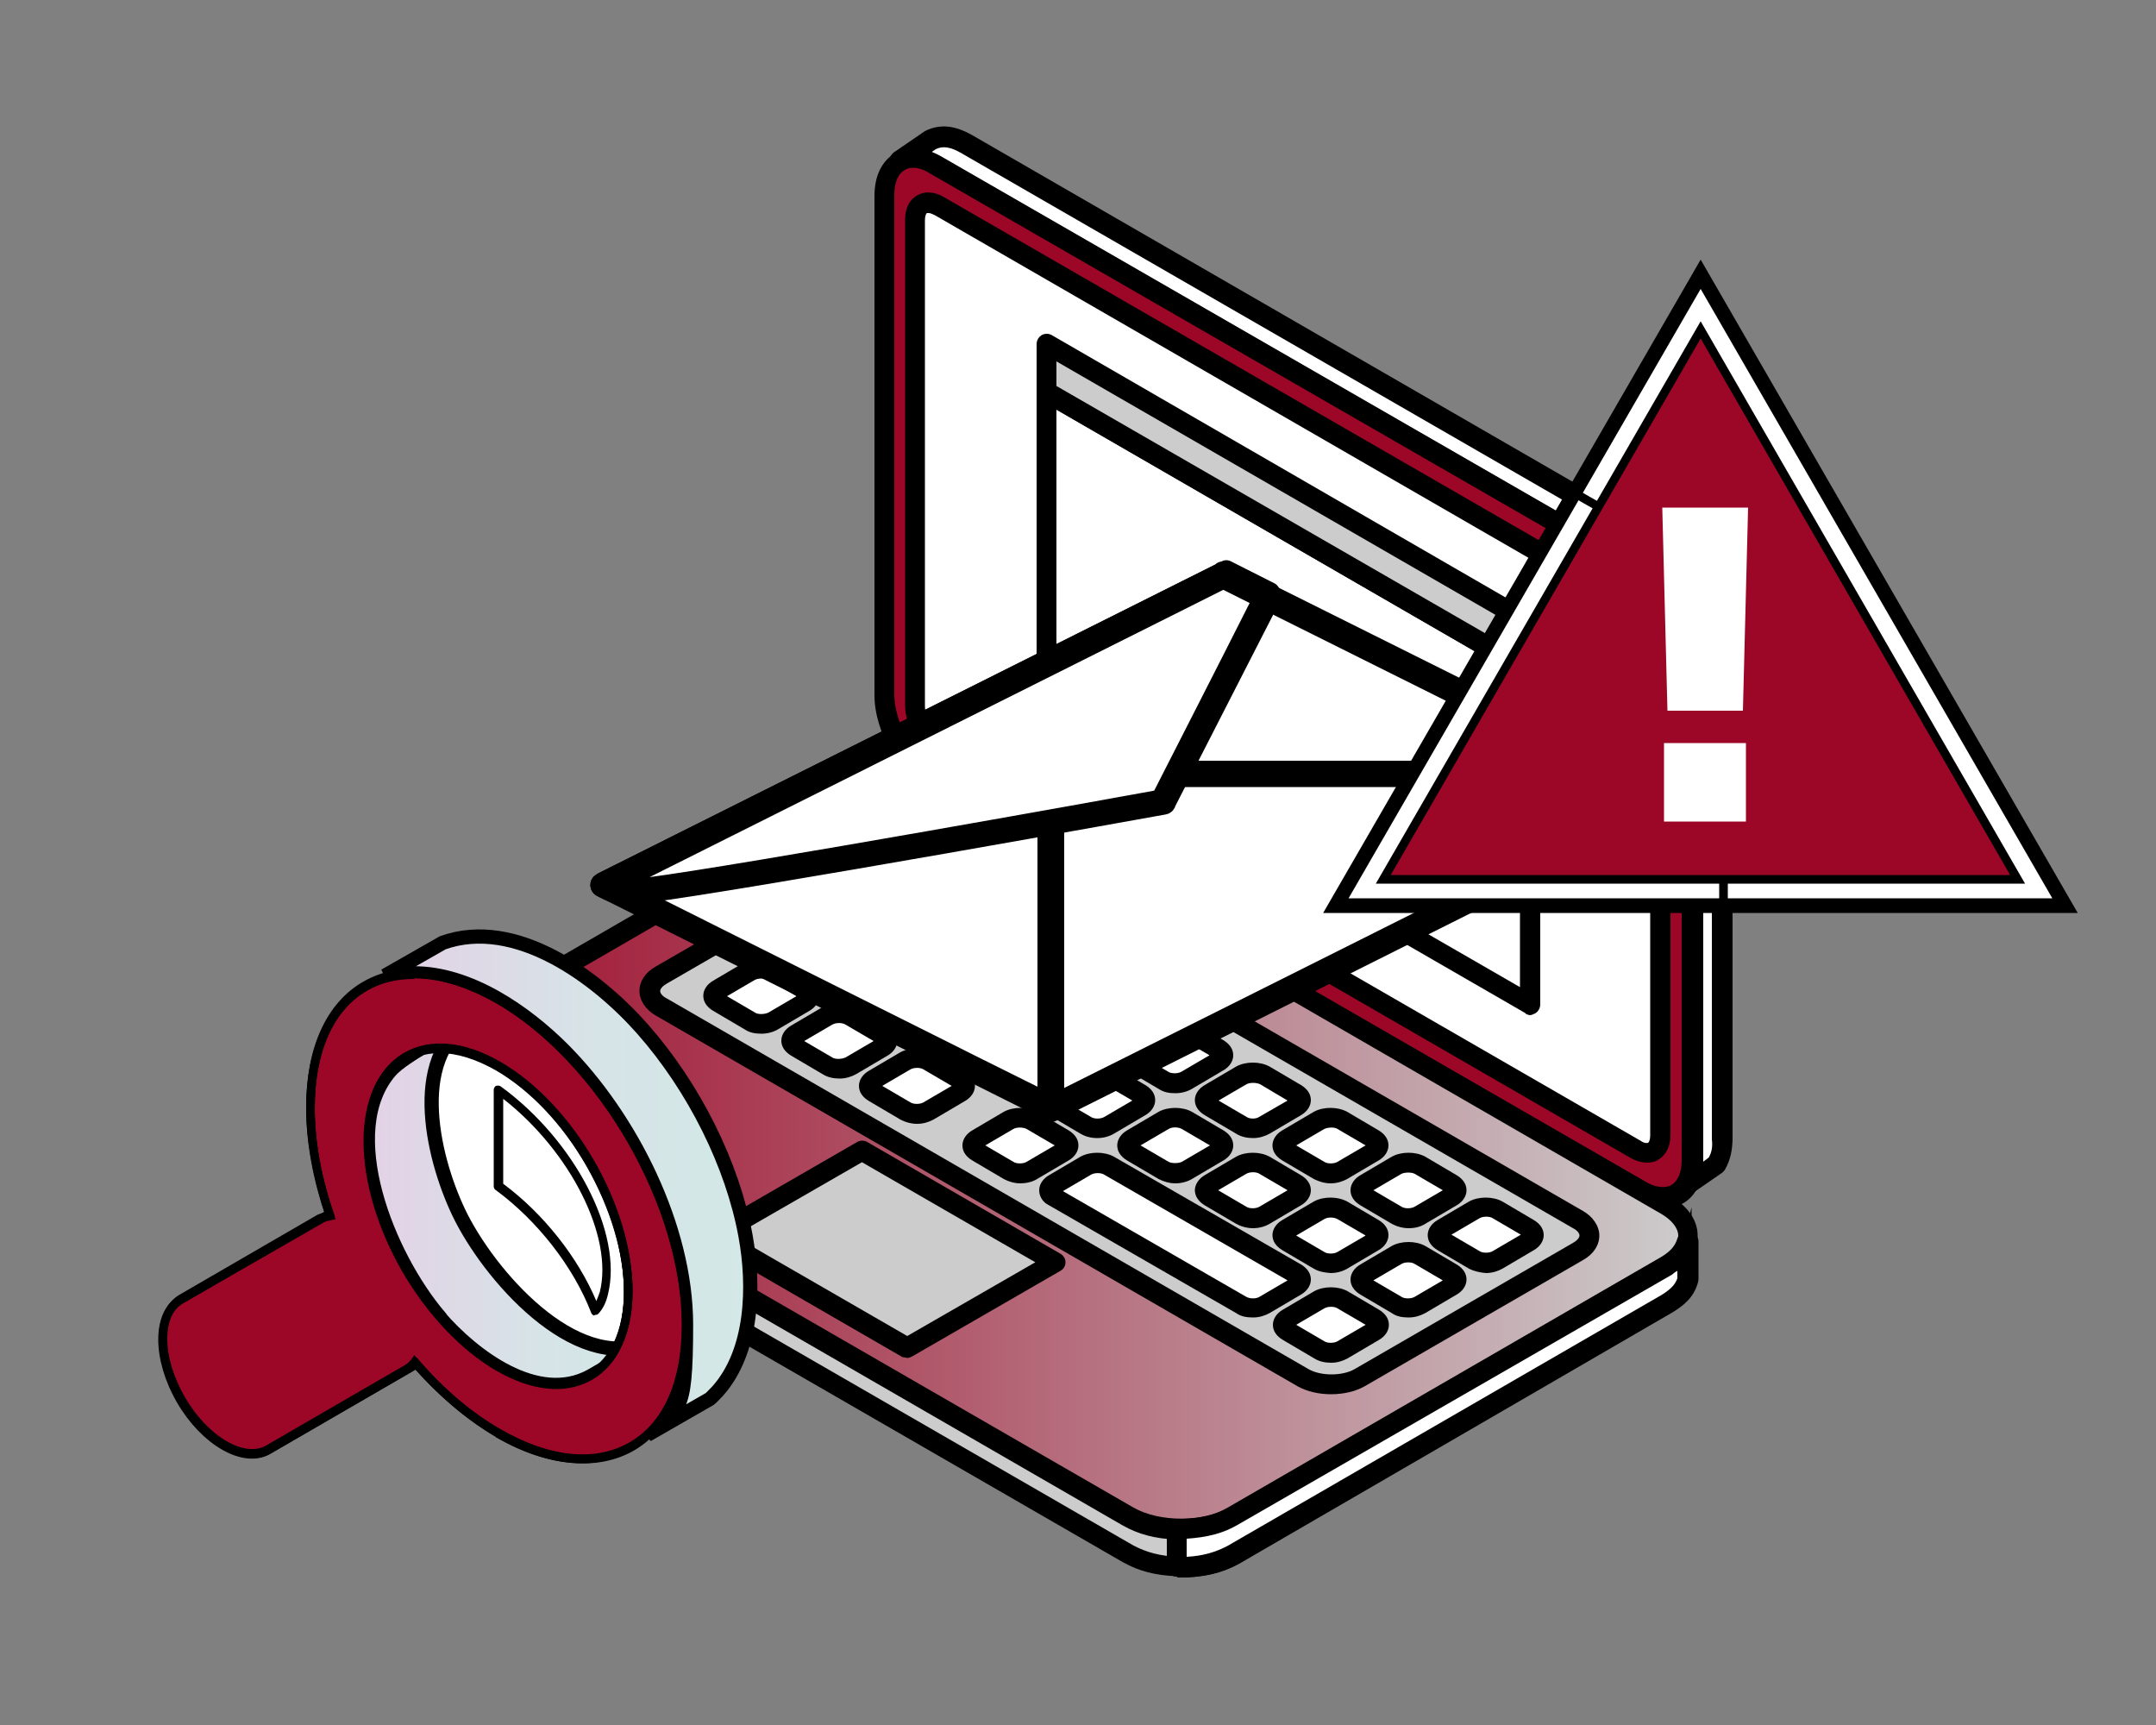 <?xml version="1.0" encoding="UTF-8"?>
<svg id="Livello_1" xmlns="http://www.w3.org/2000/svg" width="500" height="400" xmlns:xlink="http://www.w3.org/1999/xlink" version="1.1" viewBox="0 0 500 400">
  <rect x="0" y="0" width="500" height="400" fill="#808080" stroke="none"/>
  <!-- Generator: Adobe Illustrator 29.6.1, SVG Export Plug-In . SVG Version: 2.1.1 Build 9)  -->
  <defs>
    <style>
      .st0 {
        stroke-linecap: round;
        stroke-linejoin: round;
      }

      .st0, .st1, .st2, .st3, .st4, .st5, .st6, .st7, .st8 {
        stroke: #000;
      }

      .st0, .st5, .st6 {
        fill: none;
      }

      .st0, .st6 {
        stroke-width: 4.6px;
      }

      .st9, .st10, .st1, .st11, .st12, .st2, .st3, .st4, .st7, .st8 {
        fill-rule: evenodd;
      }

      .st9, .st13, .st7 {
        fill: #fff;
      }

      .st10, .st4, .st8 {
        fill: #9d0727;
      }

      .st1 {
        fill: url(#Sfumatura_senza_nome_51);
      }

      .st1, .st2, .st3, .st4, .st5, .st6, .st7, .st8 {
        stroke-miterlimit: 10;
      }

      .st1, .st3 {
        stroke-width: 3.3px;
      }

      .st12 {
        fill: url(#Sfumatura_senza_nome);
      }

      .st2 {
        fill: #ccc;
      }

      .st2, .st4, .st5 {
        stroke-width: 2px;
      }

      .st3 {
        fill: url(#Sfumatura_senza_nome_5);
      }

      .st7 {
        stroke-width: 3.4px;
      }

      .st8 {
        stroke-width: 2px;
      }
    </style>
    <linearGradient id="Sfumatura_senza_nome" data-name="Sfumatura senza nome" x1="-812.5" y1="636.2" x2="-513.9" y2="636.2" gradientTransform="translate(-421 -368) rotate(-180) scale(1 -1)" gradientUnits="userSpaceOnUse">
      <stop offset="0" stop-color="#ccc"/>
      <stop offset="1" stop-color="#9d0727"/>
    </linearGradient>
    <linearGradient id="Sfumatura_senza_nome_5" data-name="Sfumatura senza nome 5" x1="-456.9" y1="163.3" x2="-370.8" y2="163.3" gradientTransform="translate(-283 438) rotate(-180)" gradientUnits="userSpaceOnUse">
      <stop offset="0" stop-color="#d3e8e7"/>
      <stop offset=".4" stop-color="#d6e4e7"/>
      <stop offset=".8" stop-color="#dfd7e6"/>
      <stop offset="1" stop-color="#e3d1e6"/>
    </linearGradient>
    <linearGradient id="Sfumatura_senza_nome_51" data-name="Sfumatura senza nome 5" x1="-434.8" y1="159.1" x2="-368.3" y2="159.1" xlink:href="#Sfumatura_senza_nome_5"/>
  </defs>
  <g>
    <path class="st9" d="M392.3,269v-115.8c-.1-8.1-5.3-16.9-12.1-21L217.2,38.2c-2.7-1.5-5.6-2.3-8.5-.9l7.2-4.9c2.9-1.6,5.7-.6,8.5.9l163.2,94c6.8,4.2,12,12.9,12.1,21v115.8c0,2.2-.4,3.9-1.5,5.9l-7.2,4.9c1-2,1.3-3.6,1.3-5.9Z"/>
    <path class="st11" d="M396.3,268.4c.7-1.3.9-2.6.7-4.2v-115.7c-.1-7.2-4.8-15.3-10.9-18.9L223.1,35.6c-2.7-1.6-4.5-1.8-6.1-1l-1,.7c.9.4,1.6.7,2.3,1.1l163.2,94c7.4,4.5,13.1,14.2,13.2,23v116.2l1.6-1.2h0ZM389.3,276.8c-.7-.7-1-2-.4-2.9.9-1.6,1.1-2.8,1.1-4.6v-115.8c-.1-7.3-4.9-15.3-11-19.1L216,40.4c-2.7-1.6-4.6-1.7-6.4-.9-1.1.6-2.4.2-3.1-.9s-.2-2.4.7-3.2l7.3-5c4.3-2.2,8.2-.6,10.9.9l163.2,94.2c7.6,4.6,12.9,14,13.2,23v115.8c-.1,2.4-.4,4.5-1.8,7-.2.2-.5.6-.7.7l-7.1,4.9c-.4.2-.9.4-1.3.4-.6,0-1.2-.2-1.6-.5Z"/>
    <path class="st10" d="M392.3,153.4v115.8c0,7.7-5.4,10.7-12.1,7l-163-94c-6.6-3.9-12.1-13.3-12.1-21V45.3c0-7.7,5.4-10.7,12.1-7l163,94c6.7,3.8,12.1,13.4,12.1,21.1Z"/>
    <path class="st11" d="M380.2,132.4h0ZM211.8,38.9c-.9,0-1.5.2-2.1.6-1.5.9-2.3,2.9-2.3,5.7v115.8c0,6.8,5,15.5,11,18.9l163,94c2.4,1.5,4.8,1.7,6.2.9,1.6-1,2.4-3.1,2.4-5.9v-115.7c0-6.8-5-15.5-11-18.9h0L215.8,40.3c-1.4-.9-2.8-1.4-4-1.4h0ZM379.1,278.2l-163-94c-7.4-4.3-13.3-14.4-13.3-23V45.4c0-4.6,1.7-8.1,4.8-9.9,3.1-1.7,6.8-1.5,10.9.9l163.2,94c7.3,4.2,13.3,14.5,13.3,23v115.8c0,4.6-1.7,8.2-4.8,9.9-1.3.7-2.8,1.1-4.4,1.1-2.2-.1-4.4-.8-6.7-2Z"/>
    <path class="st9" d="M385,150.7v112.7c0,3.5-2.4,4.9-5.5,3.2l-27.7-16-134-77.2c-3.1-1.8-5.5-6.1-5.5-9.6V51c0-3.5,2.4-4.9,5.5-3.2l118.6,68.4,43,24.8c3.1,1.9,5.6,6.1,5.6,9.7Z"/>
    <path class="st11" d="M379.4,141h0ZM215.4,49.4h-.4c-.2,0-.5.7-.5,1.6v112.7c0,2.7,2.1,6.2,4.4,7.6l161.7,93.3c.7.5,1.3.5,1.6.4.2-.1.5-.7.5-1.6v-112.7c0-2.7-2.1-6.2-4.4-7.6h0L216.8,49.9c-.6-.3-1.1-.5-1.4-.5h0ZM378.3,268.6l-161.7-93.4c-3.8-2.2-6.7-7.2-6.7-11.6V50.9c0-2.6,1-4.6,2.8-5.6,1.7-1,4-.9,6.2.4l161.8,93.3c3.8,2.2,6.7,7.2,6.7,11.6v112.7c0,2.6-1.1,4.6-2.8,5.6-.7.5-1.6.7-2.6.7s-2.4-.3-3.7-1Z"/>
    <polygon class="st9" points="354.8 232.9 242.5 168.1 242.5 91 354.8 155.7 354.8 232.9"/>
    <path class="st11" d="M352.4,157l-107.4-62v71.9l107.5,62v-71.9h-.1ZM353.7,234.9l-112.1-64.7c-.7-.5-1.2-1.2-1.2-2.1v-77.3c0-.9.5-1.7,1.2-2.1s1.6-.4,2.3,0l112.1,64.8c.7.5,1.2,1.2,1.2,2.1v77.3c0,.9-.5,1.7-1.2,2.1-.4.2-.9.4-1.2.4-.5-.1-.9-.2-1.1-.5Z"/>
    <polygon class="st2" points="354.8 144.4 242.5 79.7 242.5 91 354.8 155.7 354.8 144.4"/>
    <path class="st11" d="M352.4,145.8l-107.4-62v5.7l107.5,62v-5.7h-.1ZM353.7,157.8l-112.1-64.8c-.7-.5-1.2-1.2-1.2-2.1v-11.1c0-.9.5-1.7,1.2-2.1s1.6-.4,2.3,0l112.1,64.8c.7.5,1.2,1.2,1.2,2.1v11.1c0,.7-.5,1.6-1.2,2-.4.2-.9.4-1.2.4-.5-.1-.9-.2-1.1-.3Z"/>
    <path class="st2" d="M97.8,257l163.8,94.5c3.7,2.1,7.2,2.8,11.4,2.9,4.6,0,8.9-.7,12.9-2.9l100.5-58.1c2.3-1.5,4.2-2.9,4.9-5.6v8.8c-.9,2.7-2.6,4.2-4.9,5.6l-100.5,58.1c-4,2.3-8.3,3.1-12.9,2.9-4.2-.1-7.7-.9-11.4-2.8l-163.6-94.6c-2.3-1.5-4.2-2.9-4.9-5.6v-8.8c.7,2.7,2.5,4.3,4.7,5.6Z"/>
    <path class="st11" d="M389,296.4v-1.6c-.5.2-.9.6-1.3.9l-100.7,58.1c-4,2.2-8.4,3.3-14.2,3.2-4.9-.2-8.7-1.2-12.3-3.2l-163.8-94.6c-.5-.2-.9-.6-1.3-.9v1.7c.5,1.6,1.6,2.6,3.7,3.9l163.8,94.5c3.1,1.6,6.1,2.4,10.3,2.6,4.8,0,8.4-.7,11.7-2.6l100.5-58.1c2-1.3,3.1-2.4,3.6-3.9h0ZM272.8,365.5c-4.9-.2-8.7-1.2-12.3-3.2l-163.8-94.5c-2.3-1.5-4.8-3.3-5.9-7,0-.1,0-.4,0-.6v-8.8c0-1.2.9-2.2,2-2.3s2.2.6,2.6,1.7c.5,1.7,1.6,2.9,3.8,4.3l163.8,94.6c3.1,1.6,6.1,2.4,10.3,2.6,4.8.1,8.4-.7,11.7-2.6l100.5-58.1c2.2-1.5,3.3-2.6,3.8-4.3.4-1.1,1.5-1.8,2.6-1.7,1.1.1,2,1.1,2,2.3v8.8c0,.1-.1.4-.1.6-1,3.7-3.5,5.5-5.9,7l-100.5,58.3c-4,2.2-8.3,3.2-13.7,3.2-.4,0-.5,0-.8-.3Z"/>
    <path class="st12" d="M386.5,293.4l-100.5,58.2c-6.7,3.8-17.6,3.8-24.3,0l-163.8-94.6c-6.7-3.9-6.7-10.1,0-14l100.5-58.1c6.7-3.9,17.6-3.9,24.3,0l163.8,94.5c6.6,3.9,6.6,10.1,0,14Z"/>
    <path class="st11" d="M386.5,279.4h0ZM385.3,281.5h0l-163.6-94.5c-6-3.4-16-3.4-22,0l-100.5,58.1c-2.4,1.5-3.9,3.3-3.9,5s1.3,3.5,3.8,5l163.8,94.5c6,3.4,16,3.4,22,0l100.5-58.1c2.4-1.5,3.8-3.3,3.8-5s-1.5-3.6-3.9-5h0ZM260.5,353.6l-163.8-94.5c-4-2.3-6.2-5.5-6.2-9s2.2-6.7,6.2-9l100.5-58.1c7.3-4.3,19.3-4.3,26.6,0l163.8,94.5c3.9,2.3,6.1,5.5,6.1,9s-2.1,6.7-6.1,9l-100.5,58.1c-3.7,2.1-8.5,3.2-13.3,3.2-4.9,0-9.6-1.1-13.3-3.2Z"/>
    <polygon class="st2" points="244.7 292.7 199.9 266.8 165.6 286.6 210.4 312.5 244.7 292.7"/>
    <path class="st11" d="M240.1,292.7l-40.2-23.2-29.7,17.1,40.2,23.2,29.7-17.1h0ZM209.3,314.7l-44.8-25.9c-.6-.5-1.1-1.2-1.1-2.1s.4-1.7,1.1-2.1l34.3-19.8c.7-.4,1.6-.4,2.3,0l44.8,25.9c.7.4,1.2,1.1,1.2,2s-.5,1.6-1.2,2l-34.3,19.8c-.4.2-.9.4-1.2.4-.3-.1-.8-.2-1.1-.2Z"/>
    <path class="st2" d="M366,290.1l-50.7,29.3c-3.5,2.1-9.4,2.1-12.9,0-49.7-28.7-99.3-57.3-148.9-86-3.5-2-3.5-5.4,0-7.4l50.7-29.3c3.5-2.1,9.4-2.1,12.9,0,49.6,28.7,99.3,57.3,148.9,86,3.5,2.1,3.5,5.4,0,7.4Z"/>
    <path class="st11" d="M366,282.7l-1.2,2.1-148.9-86c-2.8-1.6-7.8-1.6-10.6,0l-50.7,29.3c-.9.5-1.5,1.2-1.5,1.7s.5,1.2,1.5,1.7l148.9,86c2.8,1.6,7.8,1.6,10.6,0l50.7-29.3c.9-.5,1.5-1.2,1.5-1.7s-.5-1.2-1.5-1.7l1.2-2.1h0ZM301,321.5l-148.9-86c-2.3-1.3-3.8-3.5-3.8-5.7s1.3-4.3,3.8-5.7l50.8-29.3c4.3-2.4,11-2.4,15.3,0l148.9,86c2.3,1.3,3.8,3.5,3.8,5.7s-1.3,4.3-3.8,5.7l-50.7,29.3c-2.2,1.2-4.9,1.8-7.7,1.8s-5.5-.6-7.7-1.8Z"/>
    <path class="st9" d="M300.7,277.6l-7.3,4.3c-1.5.9-3.9.9-5.4,0l-7.3-4.3c-1.5-.9-1.5-2.2,0-3.1l7.3-4.3c1.5-.9,3.9-.9,5.4,0l7.3,4.3c1.3.9,1.3,2.2,0,3.1Z"/>
    <path class="st11" d="M298.6,276l-6.5-3.8c-.7-.5-2.3-.5-3.1,0l-6.5,3.8,6.5,3.8c.7.5,2.3.5,3.1,0l6.5-3.8h0ZM286.7,283.8l-7.3-4.3c-1.5-.9-2.3-2.2-2.3-3.5s.9-2.7,2.3-3.5l7.3-4.3c2.2-1.2,5.5-1.2,7.7,0l7.3,4.3h0c1.5.9,2.3,2.1,2.3,3.5s-.9,2.7-2.3,3.5l-7.3,4.3c-1,.6-2.4,1-3.8,1s-2.8-.4-3.9-1Z"/>
    <path class="st9" d="M324,291l-7.3,4.3c-1.5.9-1.5,2.2,0,3.1l7.3,4.3c1.5.9,3.9.9,5.4,0l7.3-4.3c1.5-.9,1.5-2.2,0-3.1l-7.3-4.3c-1.5-.9-3.9-.9-5.4,0Z"/>
    <path class="st11" d="M334.6,296.9l-6.5-3.8c-.7-.5-2.3-.5-3.1,0l-6.5,3.8,6.5,3.8c.7.5,2.3.5,3.1,0l6.5-3.8h0ZM322.8,304.5l-7.3-4.3c-1.5-.9-2.3-2.1-2.3-3.5s.9-2.7,2.3-3.5l7.3-4.3c2.2-1.2,5.5-1.2,7.7,0h0l7.3,4.3c1.5.9,2.3,2.1,2.3,3.5s-.9,2.7-2.3,3.5l-7.3,4.3c-1.1.6-2.4,1-3.8,1s-2.8-.2-3.9-1Z"/>
    <path class="st9" d="M305.9,301.6l-7.3,4.3c-1.5.9-1.5,2.2,0,3.1l7.3,4.2c1.5.9,3.9.9,5.4,0l7.3-4.3c1.5-.9,1.5-2.2,0-3.1l-7.3-4.3c-1.5-.9-3.9-.9-5.4,0Z"/>
    <path class="st11" d="M316.7,307.2l-6.5-3.8c-.7-.5-2.3-.5-3.1,0l-6.5,3.8,6.5,3.8c.7.5,2.3.5,3.1,0l6.5-3.8h0ZM304.8,315l-7.3-4.3c-1.5-.9-2.3-2.1-2.3-3.5s.9-2.7,2.3-3.5l7.3-4.3c2.2-1.2,5.5-1.2,7.7,0h0l7.3,4.3c1.5.9,2.3,2.1,2.3,3.5s-.9,2.7-2.3,3.5l-7.3,4.3c-1.1.6-2.4,1-3.8,1s-2.8-.3-3.9-1Z"/>
    <path class="st9" d="M329.4,281.7l7.3-4.3c1.5-.9,1.5-2.2,0-3.1l-7.3-4.3c-1.5-.9-3.9-.9-5.4,0l-7.3,4.3c-1.5.9-1.5,2.2,0,3.1l7.3,4.3c1.5,1,3.9,1,5.4,0Z"/>
    <path class="st11" d="M334.6,276l-6.5-3.8c-.7-.4-2.3-.4-3.1,0l-6.5,3.8,6.5,3.8c.7.5,2.3.5,3.1,0l6.5-3.8h0ZM324,281.7h0ZM322.8,283.8h0l-7.3-4.3c-1.5-.9-2.3-2.1-2.3-3.5s.9-2.7,2.3-3.5l7.3-4.3c2.2-1.2,5.5-1.2,7.7,0l7.3,4.3c1.5.9,2.3,2.1,2.3,3.5s-.9,2.7-2.3,3.5l-7.3,4.3c-1.1.7-2.4,1-3.8,1s-2.8-.4-3.9-1Z"/>
    <path class="st9" d="M311.3,271.3l7.3-4.3c1.5-.9,1.5-2.2,0-3.1l-7.3-4.3c-1.5-.9-3.9-.9-5.4,0l-7.3,4.3c-1.5.9-1.5,2.2,0,3.1l7.3,4.3c1.5.9,3.9.9,5.4,0Z"/>
    <path class="st11" d="M316.7,265.6l-6.5-3.8c-.7-.5-2.3-.4-3.1,0l-6.5,3.8,6.5,3.8c.7.5,2.3.5,3.1,0l6.5-3.8h0ZM305.9,271.3h0ZM304.7,273.4h0l-7.3-4.3c-1.5-.9-2.3-2.1-2.3-3.5s.9-2.7,2.3-3.5l7.3-4.3c2.2-1.2,5.5-1.2,7.7,0l7.3,4.3c1.5.9,2.3,2.1,2.3,3.5s-.9,2.7-2.3,3.5l-7.3,4.3c-1.1.6-2.4,1-3.8,1s-2.7-.4-3.9-1Z"/>
    <path class="st9" d="M334.7,284.9l7.3-4.3c1.5-.9,3.9-.9,5.4,0l7.3,4.3c1.5.9,1.5,2.2,0,3.1l-7.3,4.3c-1.5.9-3.9.9-5.4,0l-7.3-4.3c-1.6-.9-1.6-2.3,0-3.1Z"/>
    <path class="st11" d="M352.7,286.3l-6.5-3.8c-.7-.5-2.3-.5-3.1,0l-6.5,3.8,6.5,3.8c.7.5,2.3.5,3.1,0l6.5-3.8h0ZM340.7,294.2l-7.3-4.3c-1.5-.9-2.3-2.1-2.3-3.5s.9-2.7,2.3-3.5l7.3-4.3c2.2-1.2,5.5-1.2,7.7,0l7.3,4.3c1.5.9,2.3,2.1,2.3,3.5s-.9,2.7-2.3,3.5l-7.3,4.3c-1.1.6-2.4,1-3.8,1-1.3-.1-2.7-.4-3.9-1Z"/>
    <path class="st9" d="M318.6,287.9l-7.3,4.3c-1.5.9-3.9.9-5.4,0l-7.3-4.3c-1.5-.9-1.5-2.2,0-3.1l7.3-4.3c1.5-.9,3.9-.9,5.4,0l7.3,4.3c1.5.9,1.5,2.3,0,3.1Z"/>
    <path class="st11" d="M316.7,286.5l-6.5-3.8c-.9-.5-2.3-.5-3.1,0l-6.5,3.8,6.5,3.8c.7.5,2.3.5,3.1,0l6.5-3.8h0ZM304.7,294.2l-7.3-4.3c-1.5-.9-2.3-2.1-2.3-3.5s.9-2.7,2.3-3.5l7.3-4.3c2.2-1.2,5.5-1.2,7.7,0l7.3,4.3h0c1.5.9,2.3,2.1,2.3,3.5s-.9,2.7-2.3,3.5l-7.3,4.3c-1,.6-2.4,1-3.8,1-1.3-.1-2.7-.3-3.9-1Z"/>
    <path class="st9" d="M264.5,256.7l-7.3,4.3c-1.5.9-3.9.9-5.4,0l-7.3-4.3c-1.5-.9-1.5-2.2,0-3.1l7.3-4.3c1.5-.9,3.9-.9,5.4,0l7.3,4.3c1.5.9,1.5,2.3,0,3.1Z"/>
    <path class="st11" d="M264.5,253.6h0ZM262.6,255.2l-6.5-3.8c-.7-.5-2.3-.5-3.1,0l-6.5,3.8,6.5,3.8c.7.5,2.3.5,3.1,0l6.5-3.8h0ZM250.6,262.9l-7.3-4.3c-1.5-.9-2.3-2.1-2.3-3.5s.9-2.7,2.3-3.5l7.3-4.3c2.2-1.2,5.5-1.2,7.7,0l7.3,4.3c1.5.9,2.3,2.1,2.3,3.5s-.9,2.7-2.3,3.5l-7.3,4.3c-1,.6-2.4,1-3.8,1s-2.7-.3-3.9-1Z"/>
    <path class="st9" d="M246.6,267.1l-7.3,4.3c-1.5.9-3.9.9-5.4,0l-7.3-4.3c-1.5-.9-1.5-2.2,0-3.1l7.3-4.3c1.5-.9,3.9-.9,5.4,0l7.3,4.3c1.4.9,1.4,2.3,0,3.1Z"/>
    <path class="st11" d="M246.6,264h0ZM244.6,265.6l-6.5-3.8c-.7-.4-2.3-.5-3.1,0l-6.5,3.8,6.5,3.8c.7.5,2.3.5,3.1,0l6.5-3.8h0ZM232.8,273.4l-7.3-4.3c-1.5-.9-2.3-2.1-2.3-3.5s.9-2.7,2.3-3.5l7.3-4.3c2.2-1.2,5.5-1.2,7.7,0l7.3,4.3c1.5.9,2.3,2.1,2.3,3.5s-.9,2.7-2.3,3.5l-7.3,4.3c-1.1.7-2.6,1-3.9,1s-2.7-.4-3.8-1Z"/>
    <path class="st9" d="M293.3,260.8l7.3-4.3c1.5-.9,1.5-2.2,0-3.1l-7.3-4.2c-1.5-.9-3.9-.9-5.4,0l-7.3,4.3c-1.5.9-1.5,2.2,0,3.1l7.3,4.3c1.5.9,4,.9,5.4-.1Z"/>
    <path class="st11" d="M298.6,255.2l-6.4-3.8c-.9-.4-2.3-.4-3.1,0l-6.5,3.8,6.5,3.8h0c.7.5,2.2.5,2.9,0l6.6-3.8h0ZM286.7,262.9l-7.3-4.3c-1.5-.9-2.3-2.1-2.3-3.5s.9-2.7,2.3-3.5l7.3-4.3c2.2-1.2,5.5-1.2,7.7,0l7.3,4.3c1.5.9,2.3,2.1,2.3,3.5s-.9,2.7-2.3,3.5l-7.3,4.3c-1.1.6-2.4,1-3.8,1s-2.8-.3-3.9-1Z"/>
    <path class="st9" d="M275.3,250.6l7.3-4.3c1.5-.9,1.5-2.2,0-3.1l-7.3-4.3c-1.5-.9-3.9-.9-5.4,0l-7.3,4.3c-1.5.9-1.5,2.2,0,3.1l7.3,4.3c1.5.8,3.9.8,5.4,0Z"/>
    <path class="st11" d="M280.5,244.7l-6.5-3.8c-.7-.5-2.3-.5-3.1,0l-6.5,3.8,6.5,3.8c.7.5,2.3.5,3.1,0l6.5-3.8h0ZM269.9,250.6h0ZM268.7,252.5h0l-7.3-4.3c-1.5-.9-2.3-2.1-2.3-3.5s.9-2.7,2.3-3.5l7.3-4.3c2.2-1.2,5.5-1.2,7.7,0l7.3,4.3c1.5.9,2.3,2.1,2.3,3.5s-.9,2.7-2.3,3.5l-7.3,4.3c-1,.6-2.4,1-3.8,1s-2.7-.2-3.9-1Z"/>
    <path class="st9" d="M282.6,267.1l-7.3,4.3c-1.5.9-3.9.9-5.4,0l-7.3-4.3c-1.5-.9-1.5-2.2,0-3.1l7.3-4.3c1.5-.9,3.9-.9,5.4,0l7.3,4.3c1.5.9,1.5,2.3,0,3.1Z"/>
    <path class="st11" d="M282.6,264h0ZM280.6,265.6l-6.5-3.8c-.9-.5-2.3-.5-3.1,0l-6.5,3.8,6.5,3.8c.7.4,2.3.4,3.1,0l6.5-3.8h0ZM268.7,273.4l-7.3-4.3c-1.5-.9-2.3-2.1-2.3-3.5s.9-2.7,2.3-3.5l7.3-4.3c2.2-1.2,5.5-1.2,7.7,0l7.3,4.3c1.5.9,2.3,2.1,2.3,3.5s-.9,2.7-2.3,3.5l-7.3,4.3c-1,.6-2.4,1-3.8,1s-2.7-.4-3.9-1Z"/>
    <path class="st9" d="M300.7,298.3l-7.3,4.3c-1.5.9-3.9.9-5.4,0l-43.4-25c-1.5-.9-1.5-2.2,0-3.1l7.3-4.3c1.5-.9,3.9-.9,5.4,0l43.4,25c1.4.9,1.4,2.3,0,3.1Z"/>
    <path class="st11" d="M298.6,296.9l-42.5-24.5c-.7-.5-2.3-.5-3.1,0l-6.5,3.8,42.5,24.5c.9.5,2.3.5,3.1,0l6.5-3.8h0ZM286.7,304.5l-43.4-25c-1.5-.7-2.3-2.1-2.3-3.5s.9-2.7,2.3-3.5l7.3-4.3c2.2-1.2,5.5-1.2,7.7,0l43.4,25h0c1.5.9,2.3,2.1,2.3,3.5s-.9,2.7-2.3,3.5l-7.3,4.3c-1.1.6-2.4,1-3.8,1s-2.8-.2-3.9-1Z"/>
    <path class="st9" d="M204.7,222.1l-7.3,4.3c-1.5.9-3.9.9-5.4,0l-7.3-4.3c-1.5-.9-1.5-2.2,0-3.1l7.3-4.3c1.5-.9,3.9-.9,5.4,0l7.3,4.3c1.4.9,1.4,2.3,0,3.1Z"/>
    <path class="st11" d="M204.7,219.1h0ZM202.6,220.5l-6.5-3.8c-.7-.4-2.3-.4-3.1,0l-6.5,3.8,6.5,3.8c.7.5,2.3.5,3.1,0l6.5-3.8h0ZM190.8,228.2l-7.3-4.2c-1.5-.9-2.3-2.1-2.3-3.5s.9-2.7,2.3-3.5l7.3-4.3c2.2-1.2,5.5-1.3,7.7,0l7.3,4.3c1.5.9,2.3,2.1,2.3,3.5s-.9,2.7-2.3,3.5l-7.3,4.3c-1.1.6-2.4,1-3.8,1s-2.8-.3-3.9-1.1Z"/>
    <path class="st9" d="M186.6,232.5l-7.3,4.3c-1.6.9-3.9.9-5.4,0l-7.3-4.3c-1.5-.9-1.5-2.2,0-3.1l7.3-4.3c1.5-.9,3.9-.9,5.4,0l7.3,4.3c1.5.9,1.5,2.2,0,3.1Z"/>
    <path class="st11" d="M186.6,229.4h0ZM184.7,231l-6.5-3.8c-.7-.4-2.3-.4-3.1,0l-6.5,3.8,6.5,3.8c.7.5,2.3.4,3.1,0l6.5-3.8h0ZM172.7,238.7l-7.3-4.3c-1.5-.9-2.3-2.1-2.3-3.5s.9-2.7,2.3-3.5l7.3-4.3c2.2-1.2,5.5-1.2,7.7,0l7.3,4.3c1.5.9,2.3,2.1,2.3,3.5s-.9,2.7-2.3,3.5l-7.3,4.3c-1,.6-2.4,1-3.8,1s-2.7-.2-3.9-1Z"/>
    <path class="st9" d="M215.4,215.9l7.3-4.3c1.5-.9,1.5-2.2,0-3.1l-7.3-4.3c-1.5-.9-3.9-.9-5.4,0l-7.3,4.3c-1.5.9-1.5,2.2,0,3.1l7.3,4.3c1.5.8,3.8.8,5.4,0Z"/>
    <path class="st11" d="M220.7,210.1l-6.5-3.8c-.7-.5-2.3-.5-3.1,0l-6.5,3.8,6.5,3.8h0c.7.4,2.3.5,3.1,0l6.5-3.8h0ZM208.7,217.8l-7.3-4.3c-1.5-.9-2.3-2.1-2.3-3.5s.9-2.7,2.3-3.5l7.3-4.3c2.2-1.2,5.5-1.2,7.7,0l7.3,4.3c1.5.9,2.3,2.1,2.3,3.5s-.9,2.7-2.3,3.5l-7.3,4.3c-1.1.6-2.4,1-3.8,1s-2.7-.2-3.9-1Z"/>
    <path class="st9" d="M222.6,232.5l-7.3,4.3c-1.5.9-3.9.9-5.4,0l-7.3-4.3c-1.5-.9-1.5-2.2,0-3.1l7.3-4.3c1.5-.9,3.9-.9,5.4,0l7.3,4.3c1.5.9,1.5,2.2,0,3.1Z"/>
    <path class="st11" d="M222.6,229.4h0ZM220.7,231l-6.5-3.8c-.7-.4-2.3-.4-3.1,0l-6.5,3.8,6.5,3.8c.7.5,2.3.5,3.1,0l6.5-3.8h0ZM208.8,238.7l-7.3-4.3c-1.5-.9-2.3-2.1-2.3-3.5s.9-2.7,2.3-3.5l7.3-4.3c2.2-1.2,5.5-1.2,7.7,0l7.3,4.3c1.5.9,2.3,2.1,2.3,3.5s-.9,2.7-2.3,3.5l-7.3,4.3c-1.2.6-2.6,1-3.9,1s-2.7-.2-3.8-1Z"/>
    <path class="st9" d="M204.7,242.9l-7.3,4.3c-1.5.9-3.9.9-5.4,0l-7.3-4.3c-1.5-.9-1.5-2.2,0-3.1l7.3-4.3c1.5-.9,3.9-.9,5.4,0l7.3,4.3c1.4.9,1.4,2.2,0,3.1Z"/>
    <path class="st11" d="M204.7,239.8h0ZM202.6,241.4l-6.5-3.8c-.7-.5-2.3-.5-3.1,0l-6.5,3.8,6.5,3.8c.7.5,2.3.4,3.1,0l6.5-3.8h0ZM190.8,249.1l-7.3-4.3c-1.5-.9-2.3-2.1-2.3-3.5s.9-2.7,2.3-3.5l7.3-4.3c2.2-1.2,5.5-1.2,7.7,0l7.3,4.3c1.5.9,2.3,2.1,2.3,3.5s-.9,2.7-2.3,3.5l-7.3,4.3c-1.1.6-2.4,1-3.8,1s-2.8-.3-3.9-1Z"/>
    <path class="st9" d="M251.5,236.8l7.3-4.3c1.5-.9,1.5-2.2,0-3.1l-7.3-4.3c-1.6-.9-3.9-.9-5.4,0l-7.3,4.3c-1.5.7-1.5,2.2,0,3.1l7.3,4.3c1.4.8,3.8.8,5.4,0Z"/>
    <path class="st11" d="M256.7,230.9l-6.5-3.8c-.7-.5-2.3-.5-3.1,0l-6.5,3.8,6.5,3.8c.9.5,2.3.5,3.1,0l6.5-3.8h0ZM246.1,236.8h0ZM244.9,238.7h0l-7.3-4.3c-1.3-.9-2.2-2.1-2.2-3.5s.7-2.7,2.2-3.5l7.3-4.3c2.2-1.2,5.5-1.2,7.7,0l7.3,4.3c1.5.9,2.3,2.1,2.3,3.5s-.9,2.7-2.3,3.5l-7.3,4.3c-1.1.6-2.4,1-3.8,1s-2.8-.4-3.9-1Z"/>
    <path class="st9" d="M233.4,226.4l7.3-4.3c1.5-.9,1.5-2.2,0-3.1l-7.3-4.3c-1.5-.9-3.9-.9-5.4,0l-7.3,4.3c-1.5.9-1.5,2.2,0,3.1l7.3,4.3c1.5.7,3.9.7,5.4,0Z"/>
    <path class="st11" d="M238.6,220.5l-6.5-3.8c-.7-.5-2.3-.5-3.1,0l-6.5,3.8,6.5,3.8h0c.7.5,2.3.5,3.1,0l6.5-3.8h0ZM226.8,228.3l-7.3-4.3c-1.5-.9-2.3-2.1-2.3-3.5s.9-2.7,2.3-3.5l7.3-4.3c2.2-1.2,5.5-1.2,7.7,0l7.3,4.3c1.5.9,2.3,2.1,2.3,3.5s-.9,2.7-2.3,3.5l-7.3,4.3c-1,.6-2.4,1-3.8,1s-2.8-.3-3.9-1Z"/>
    <path class="st9" d="M240.7,242.9l-7.3,4.3c-1.5.9-3.9.9-5.4,0l-7.3-4.3c-1.5-.9-1.5-2.2,0-3.1l7.3-4.3c1.5-.9,3.9-.9,5.4,0l7.3,4.3c1.5.9,1.5,2.2,0,3.1Z"/>
    <path class="st11" d="M238.6,241.4l-6.5-3.8c-.7-.5-2.3-.5-3.1,0l-6.5,3.8,6.5,3.8c.7.5,2.3.5,3.1,0l6.5-3.8h0ZM226.9,249.1l-7.3-4.3c-1.5-.9-2.3-2.1-2.3-3.5-.1-1.5.7-2.7,2.2-3.5l7.3-4.3c2.2-1.2,5.5-1.2,7.7,0l7.3,4.3h0c1.5.9,2.3,2.1,2.3,3.5s-.9,2.7-2.3,3.5l-7.3,4.3c-1,.6-2.4,1-3.8,1s-2.8-.3-3.8-1Z"/>
    <path class="st9" d="M222.6,253.3l-7.3,4.3c-1.5.9-3.9.9-5.4,0l-7.3-4.3c-1.5-.9-1.5-2.2,0-3.1l7.3-4.3c1.5-.9,3.9-.9,5.4,0l7.3,4.3c1.5,1,1.5,2.3,0,3.1Z"/>
    <path class="st11" d="M220.7,251.8l-6.5-3.8c-.7-.5-2.3-.5-3.1,0l-6.5,3.8,6.5,3.8c.7.5,2.3.5,3.1,0l6.5-3.8h0ZM208.8,259.6l-7.3-4.3c-1.5-.9-2.3-2.1-2.3-3.5s.9-2.7,2.3-3.5l7.3-4.3c2.2-1.2,5.5-1.2,7.7,0l7.3,4.3h0c1.5.9,2.3,2.1,2.3,3.5s-.9,2.7-2.3,3.5l-7.3,4.3c-1.1.6-2.4,1-3.8,1s-2.8-.4-3.9-1Z"/>
    <path class="st9" d="M272.8,363.4h.1c4.5,0,8.9-.7,12.9-2.9l100.5-58.3c2.3-1.5,4.2-2.9,4.9-5.6v-8.8c-.9,2.7-2.6,4.2-4.9,5.6l-100.5,58.1c-4,2.3-8.3,2.9-12.9,2.9h-.1v9Z"/>
    <path class="st11" d="M389,296.4v-1.7c-.5.2-.9.6-1.3.9l-100.7,58c-3.4,2-7.2,2.9-11.8,3.2v4.2c3.8-.2,6.8-1.1,9.6-2.6l100.5-58.1c2.1-1.3,3.2-2.4,3.7-3.9h0ZM272.8,363.3h0ZM272.9,365.6h-.1c-1.2,0-2.2-1.1-2.2-2.3v-8.8c0-.7.2-1.2.7-1.7.5-.4,1.1-.6,1.7-.6,4.8.1,8.4-.7,11.7-2.6l100.5-58.1c2.2-1.3,3.3-2.6,3.8-4.3.4-1.1,1.5-1.7,2.6-1.6s2,1.1,2,2.3v8.8c0,.1,0,.4-.1.6-1,3.7-3.5,5.5-5.9,7l-100.5,58.3c-3.9,2.2-8.3,3.2-13.7,3.2-.2,0-.3,0-.5-.2Z"/>
  </g>
  <g>
    <polygon class="st9" points="283.7 133.5 353.3 168.1 353.3 202.4 243.7 257.1 140 205.3 283.7 133.5"/>
    <path class="st0" d="M283.4,132.7l-143.7,71.9c-.3.2-.5.3-.5.6s.2.5.5.6l103.7,51.8c.2.2.5.2.6,0l109.6-54.9c.3-.2.5-.3.5-.6v-34.2c0-.3-.2-.5-.5-.6l-69.4-34.6c-.3,0-.5,0-.8,0h0ZM283.7,134.2l68.8,34.3v33.2c-7,3.5-102.4,51.3-108.8,54.4-6-2.9-90.4-45.2-102-51,14.4-7,142-70.9,142-70.9h0Z"/>
    <polygon class="st9" points="353.3 179.3 353.3 202.4 243.7 257.1 243.7 179.4 353.3 179.3"/>
    <path class="st6" d="M353.3,178.7h-109.6c-.5,0-.8.3-.8.8v77.7c0,.3.2.5.3.6s.5.2.8,0l109.6-54.9c.3-.2.5-.3.5-.6v-23c-.2-.3-.5-.6-.8-.6h0ZM352.5,180.1v21.8c-7.2,3.7-108,54.1-108,54.1v-75.8h108Z"/>
    <path class="st9" d="M283.7,133.5l10.1,5.1c-8.9,17.6-24.4,47.7-24.4,47.7,0,0-97,17.6-119.5,20.4-3.1.5-6.1.8-8.9-.6l-1.2-.6,143.9-71.9h0Z"/>
    <path class="st0" d="M283.4,132.7l-143.7,71.9c-.3.2-.5.3-.5.6s.2.5.5.6c0,0,.5.3,1.2.6,2.9,1.4,6.1,1.1,9.3.6,22.7-2.9,119.7-20.4,119.7-20.4.2,0,.5-.2.5-.5,0,0,15.3-29.9,24.4-47.7.2-.2.2-.3,0-.6,0-.2-.2-.3-.3-.5l-10.1-5.1c-.5.3-.6.3-.9.3h0ZM141.7,205.3l142-71.1,9.2,4.6c-8.4,16.7-22.1,43.4-23.7,46.6-6.4,1.2-97.4,17.6-119.2,20.4-2.8.3-5.7.8-8.3-.5h0Z"/>
  </g>
  <g>
    <path class="st9" d="M85.4,264.7c0,19.2,13.5,42.6,30.2,52.3,16.7,9.6,30.2,1.8,30.2-17.5s-13.5-42.6-30.2-52.3c-16.7-9.7-30.2-1.9-30.2,17.5Z"/>
    <path class="st11" d="M115.1,248.1h0c-7.7-4.5-14.9-5.2-20.3-2.1-5.4,3.2-8.3,9.8-8.3,18.7,0,18.9,13.3,41.9,29.6,51.4,7.8,4.4,14.9,5.2,20.3,2.1,5.4-3.2,8.3-9.8,8.3-18.7,0-18.9-13.3-41.9-29.6-51.4h0ZM115.1,317.8c-17-9.8-30.7-33.6-30.7-53.1s3.3-16.9,9.3-20.4,13.9-2.7,22.4,2.1h0c17,9.8,30.7,33.6,30.7,53.1s-3.3,16.9-9.3,20.4c-2.4,1.4-5.3,2.2-8.3,2.2s-9.1-1.4-14.1-4.3Z"/>
    <path class="st9" d="M115.6,252.6c16.8,12.4,27.9,33.5,24.5,47.2-.4,1.8-1.1,3.1-2,4.1-4-10.5-12.2-21.4-22.5-29,0,0,0-22.3,0-22.3Z"/>
    <path class="st11" d="M115.6,274.9h0ZM116.7,254.8v19.7c9.3,6.9,17.3,17,21.6,27.2.3-.7.5-1.3.8-2.1,3.2-12.8-6.8-32.6-22.4-44.8h0ZM137.9,305.1c-.3-.1-.7-.3-.8-.7-4.1-10.6-12.4-21.3-22.2-28.5-.3-.2-.4-.5-.4-.9v-22.3c0-.3.2-.7.5-.9.3-.1.8-.1,1.1.1,17.2,12.5,28.4,34.1,24.9,48.2-.4,1.8-1.1,3.3-2.2,4.5-.2.2-.4.3-.8.3,0,0-.1,0-.2.1Z"/>
    <path class="st3" d="M90.9,226.4c1.5-.3,3.2-.5,4.9-.7,13-.1,26,8.9,34.8,17.7,15.8,15.9,28.5,41.2,28.5,63.8s-2,18.3-8.2,24.7c.1,0,.2.1.3.2l13.4-7.7c.3-.2,1.5-1.5,1.9-1.9,8.2-9.3,8.5-24.4,6.4-35.9-3-16.5-11.9-34.4-23.9-48-10.6-12-29.4-26-46.3-20l-12.1,6.9c.1.2.2.5.3.8Z"/>
    <polygon class="st9" points="94.9 317.3 95 317.2 95.1 317.1 95.2 317 95.3 316.8 95.4 316.7 95.5 316.6 95.6 316.5 95.9 316.4 96 316.3 96.1 316.2 96.2 316.1 96.3 316 111 307.4 110.9 307.5 110.8 307.6 110.7 307.8 110.6 308 110.5 308.1 110.2 308.2 110.1 308.3 110 308.4 109.9 308.5 109.8 308.6 109.7 308.7 109.6 308.8 109.4 308.8 94.7 317.4 94.9 317.3"/>
    <path class="st11" d="M93.9,318.1c-.3-.5-.1-1.2.3-1.5h.2v-.2h.2v-.2h.1c0,.1.2,0,.2,0h-.1c0-.1.1,0,.1,0h.2c0-.1-.1-.3-.1-.3v.2c.1,0,.3-.1.3-.1v-.2c-.1,0,.1.2.1.2h.1c0-.1-.2-.4-.2-.4.1-.1.2-.1.3-.2l14.7-8.5c.4-.2,1-.1,1.3.2.3.3.3,1,0,1.3l-.2.2c0,.1-.2.3-.2.3l-.2.2c-.1,0-.3.2-.3.2l-.3.2-.3.2h-.2c0,.1-14.7,8.6-14.7,8.6-.1.1-.3.1-.4.1-.3,0-.7-.1-.9-.3Z"/>
    <path class="st1" d="M101.9,305.3c-12-14.1-23.7-43-11.3-57.1,3.3-3.6,13.9-8.9,18.4-11.5-14.4,8.7-8.5,32.9-2,45.7,7.7,15,28.1,37.3,44.7,28.2l-14.7,8.5c-12.4,6.8-27.4-4.8-35.1-13.7Z"/>
    <path class="st11" d="M136.5,318.2l7.6-4.4c-2.3.1-4.7-.2-7.1-1-12.2-3.8-24.8-18-30.9-30-5.9-11.7-10.5-30.4-3.4-41.5-4.4,2.4-9.4,5.4-11.3,7.6-11.9,13.4-.9,41.4,11.3,55.7,8.7,10.1,22.7,19.8,33.8,13.6h0ZM101,305.9c-12.6-14.7-23.9-44-11.3-58.4,2.6-3.1,9.8-6.9,15-9.8,1.4-.8,2.6-1.4,3.6-2,.5-.3,1.1-.1,1.4.3.3.4.1,1.1-.3,1.4-13.4,8.1-8,31.5-1.5,44.4,5.9,11.6,18,25.3,29.6,28.9,4.9,1.5,9.6,1.1,13.6-1.1.5-.2,1.1-.1,1.4.4.3.4.2,1.1-.3,1.4l-14.7,8.5h0c-2.7,1.5-5.6,2.2-8.6,2.2-10.1,0-20.8-8-28-16.2Z"/>
    <polygon class="st9" points="94.9 244.8 95.3 244.5 95.9 244.3 110.6 235.8 110 236 109.6 236.3 109 236.6 94.3 245 94.9 244.8"/>
    <path class="st11" d="M93.6,245.7c-.2-.5-.1-1.2.4-1.4l14.7-8.6,1.6-.9c.4-.1,1.1,0,1.3.5.2.4,0,1.1-.4,1.3l-14.8,8.6-1.5.8c-.2,0-.3.1-.5.1-.3,0-.8-.2-.8-.4Z"/>
    <path class="st4" d="M94.3,245c-5.5,3.2-8.9,10-8.8,19.5,0,9.7,3.3,20.3,8.8,29.8,5.4,9.4,13,17.7,21.3,22.5,8.2,4.8,15.8,5.3,21.3,2.1,5.4-3.2,8.8-9.9,8.8-19.5s-3.3-20.3-8.8-29.8c-5.4-9.4-13-17.7-21.3-22.5-8.3-4.8-15.8-5.3-21.3-2.1h0ZM115.6,231.8c12.1,6.9,22.9,18.9,30.9,32.6,7.9,13.6,12.7,29,12.7,42.9s-4.8,23.6-12.7,28.2c-7.9,4.5-18.8,3.8-30.9-3.1-7-4.1-13.6-9.8-19.4-16.5-.5.8-1.2,1.3-2,1.8l-32.1,18.6c-5.6,3.2-14.7-2.1-20.2-11.6h0c-5.6-9.7-5.6-20.1,0-23.3l32.1-18.6c.8-.4,1.6-.8,2.5-.9-2.9-8.5-4.5-17-4.5-25,0-13.9,4.8-23.6,12.7-28.2,7.9-4.5,18.8-3.8,30.9,3.1h0Z"/>
    <path class="st11" d="M102.1,244.2c-2.6,0-5.2.5-7.4,1.9-5.4,3.1-8.3,9.8-8.3,18.7s3.1,19.4,8.7,29.2,13.1,17.7,21,22.2c7.8,4.4,14.9,5.2,20.3,2.1,5.4-3.1,8.3-9.8,8.3-18.7s-3.1-19.4-8.7-29.2-13.1-17.6-21-22.2c-4.6-2.6-9-4-13-4h0ZM129.1,322.1c-4.3,0-9.1-1.4-14.1-4.3-8.2-4.8-15.9-13-21.7-22.9-5.8-10.1-9-20.9-9-30.3s3.3-16.9,9.3-20.4h0c6-3.5,13.9-2.7,22.4,2.1,8.2,4.8,15.9,13,21.7,22.9,5.8,10.1,9,20.9,9,30.3s-3.3,16.9-9.3,20.4c-2.4,1.4-5.3,2.2-8.3,2.2h0ZM96.2,226.8c5.8,0,12.2,2,18.9,5.8,11.4,6.7,22.3,18.1,30.4,32.2,8.1,14.1,12.6,29.1,12.6,42.4s-4.3,22.8-12.2,27.3c-7.9,4.5-18.4,3.5-29.8-3.1-6.7-3.8-13.2-9.3-19.1-16.2-.1-.3-.4-.4-.8-.4-.3.1-.5.2-.8.4-.4.5-1,1.1-1.6,1.4l-32.1,18.6c-5.1,2.9-13.6-2.2-18.8-11.2-2.6-4.5-4.1-9.3-4.1-13.5s1.3-7,3.6-8.3l32.1-18.4c.5-.4,1.3-.7,2.1-.8.3-.1.7-.3.8-.5.2-.2.2-.5.1-.9-3-8.6-4.5-16.9-4.5-24.6,0-13.1,4.3-22.8,12.2-27.3,3.3-1.9,6.9-2.7,10.9-2.7h0ZM115.1,333.2c-6.6-3.8-13-9.2-18.9-15.8-.4.4-.9.8-1.4,1.1l-32.1,18.6c-6.1,3.4-15.8-2-21.6-12.1-2.7-4.8-4.3-10-4.3-14.6s1.8-8.3,4.7-10.1l32.1-18.6c.5-.2,1.1-.4,1.6-.7-2.7-8.5-4.2-16.6-4.2-24.3,0-13.8,4.7-24.2,13.3-29.1s19.9-3.8,31.8,3.1c11.7,6.8,22.8,18.6,31.2,32.9,8.2,14.4,12.8,29.9,12.8,43.5s-4.7,24.2-13.3,29.1c-3.5,2.1-7.5,3.1-11.9,3.1-6.1,0-13-2-20-6.1Z"/>
  </g>
  <polygon class="st7" points="394.4 63.6 309.8 210 478.9 210 394.4 63.6"/>
  <polygon class="st8" points="394.4 76.5 320.8 203.9 467.9 203.9 394.4 76.5"/>
  <path class="st13" d="M386.7,164.8l-1.2-47.1h19.9l-1.2,47.1h-17.5ZM385.9,190.5v-18.2h19v18.2h-19Z"/>
  <line class="st5" x1="399.7" y1="210" x2="399.7" y2="203.5"/>
  <line class="st5" x1="365.1" y1="114.3" x2="370.7" y2="117.5"/>
</svg>